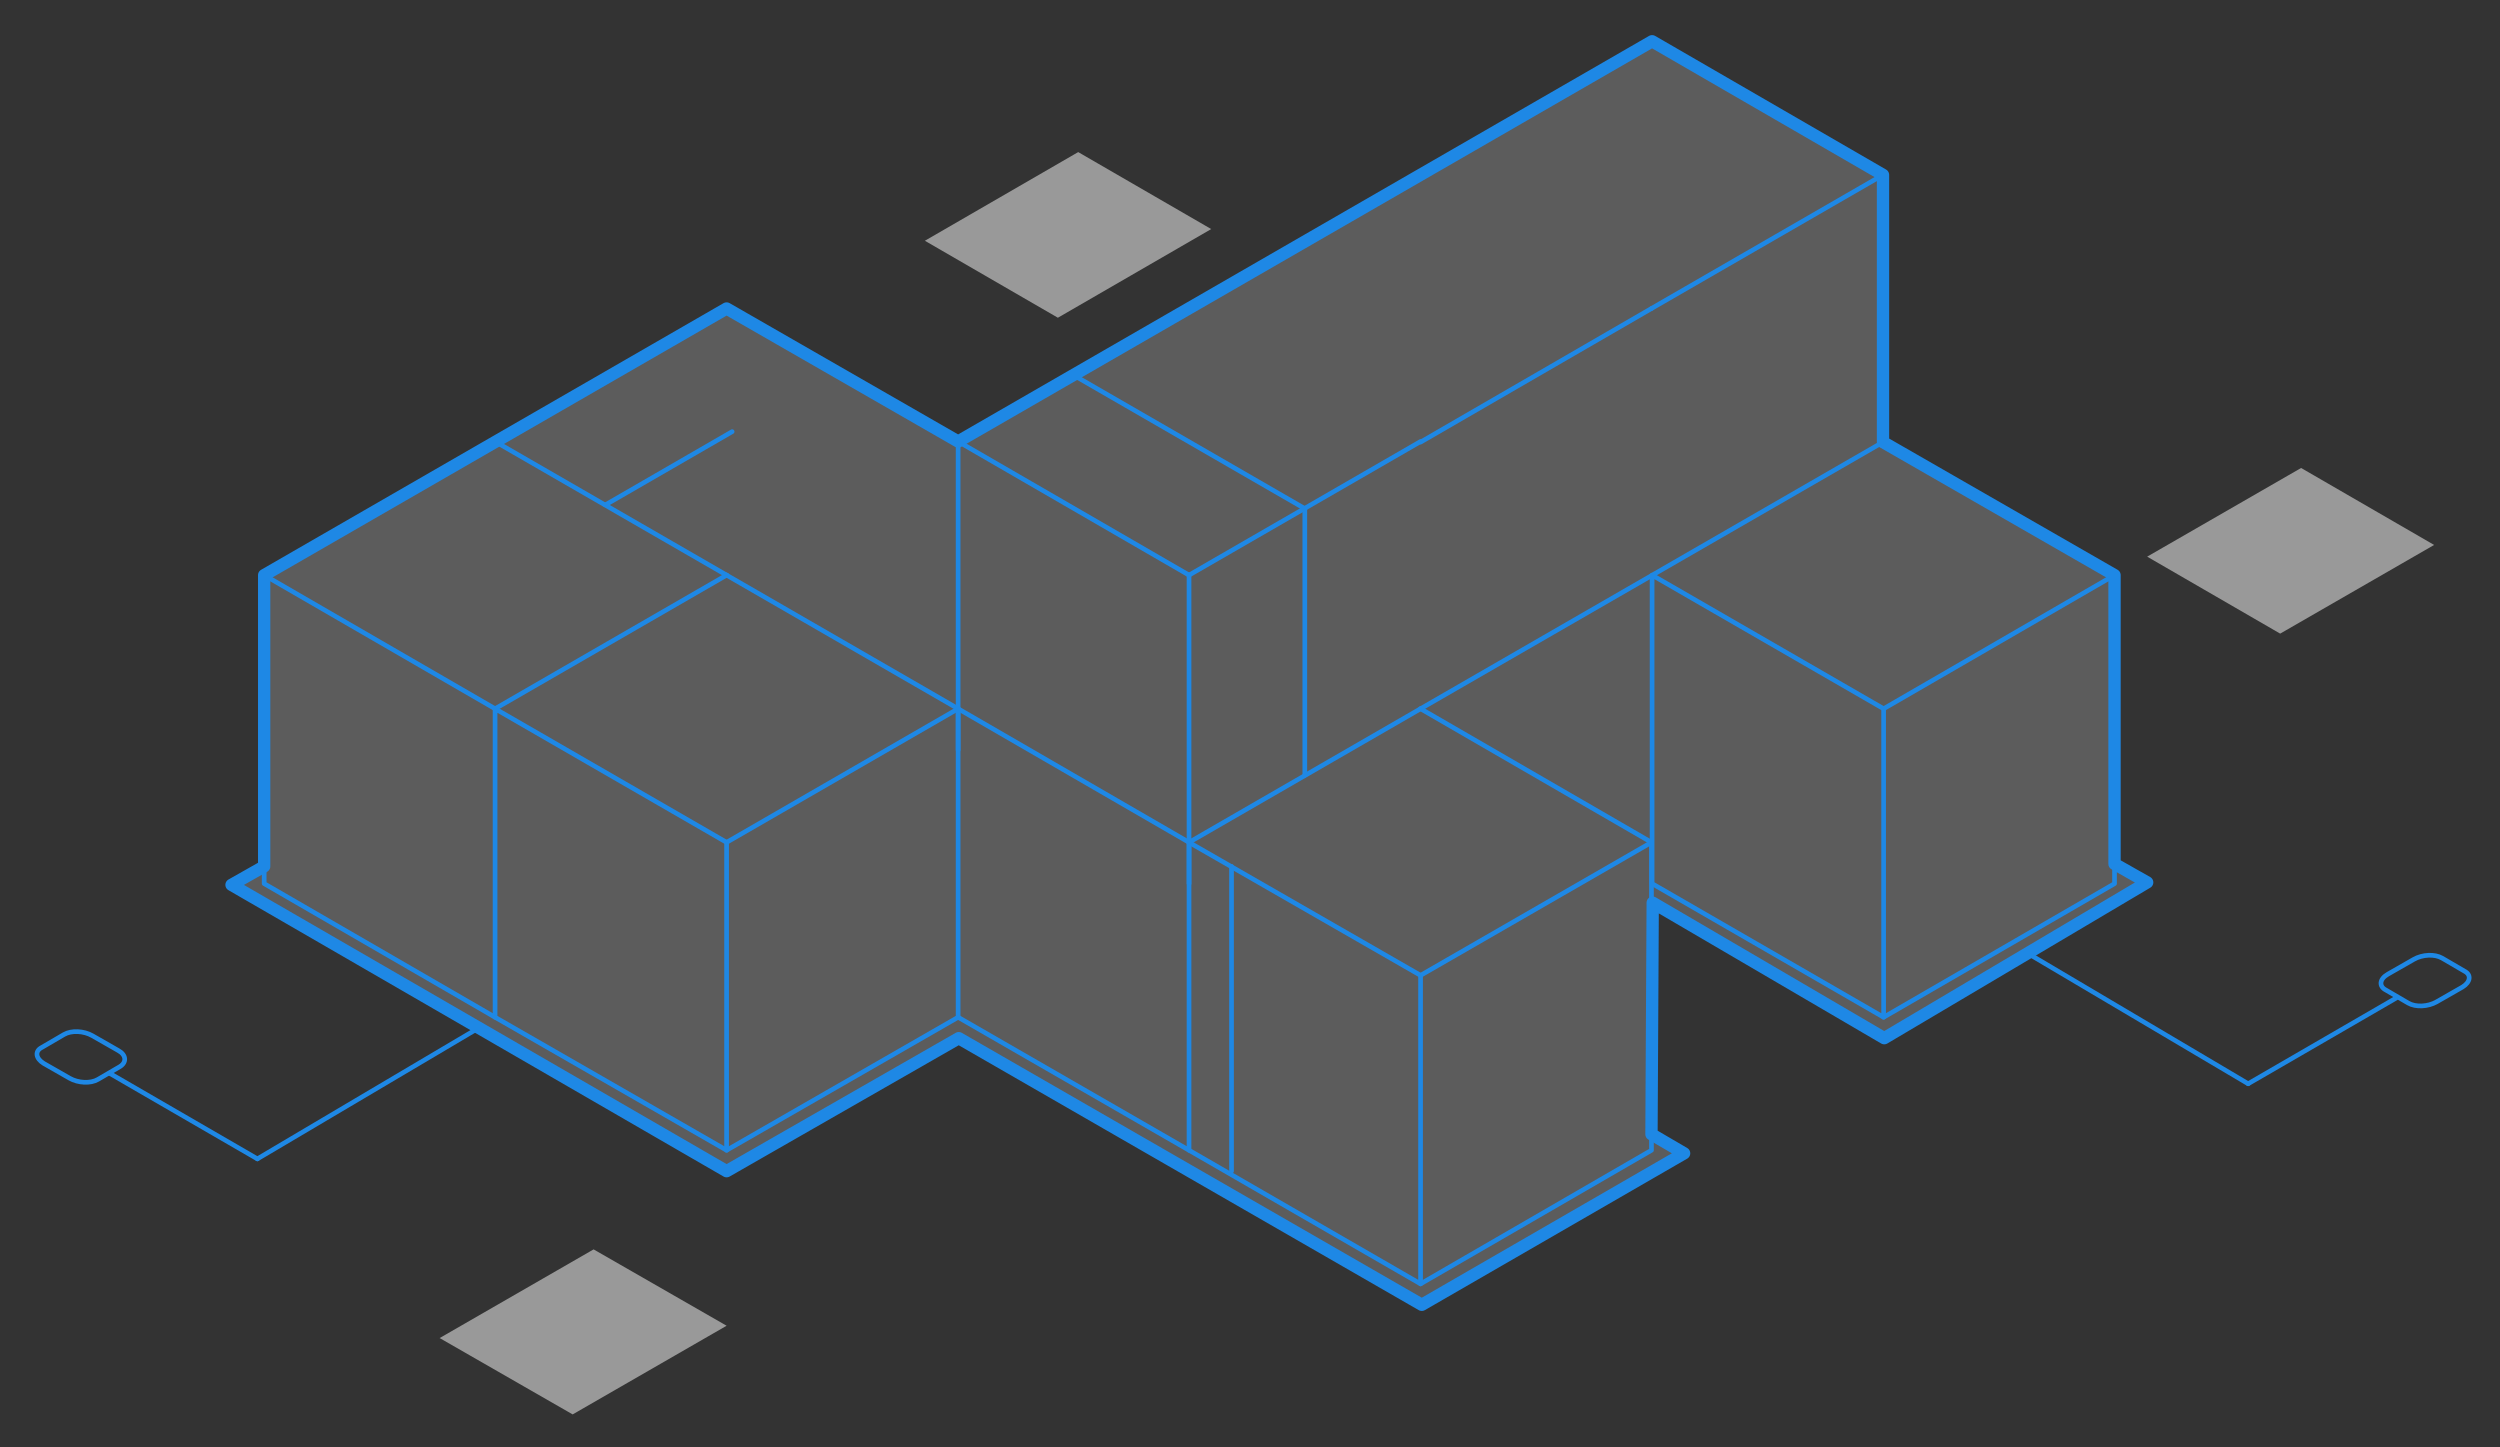 <?xml version="1.0" encoding="utf-8"?>
<!-- Generator: Adobe Illustrator 22.0.1, SVG Export Plug-In . SVG Version: 6.00 Build 0)  -->
<svg version="1.1" id="Layer_1" xmlns="http://www.w3.org/2000/svg" xmlns:xlink="http://www.w3.org/1999/xlink" x="0px" y="0px"
	 viewBox="0 0 406 235" enable-background="new 0 0 406 235" xml:space="preserve">
<rect x="0" y="0" width="406" height="235" fill="#333333" stroke="none"/>
<g>
	<polygon opacity="0.2" fill="#FFFFFF" points="118,50.1 42.9,93.4 42.9,140.7 37.6,143.7 118,190.2 155.7,168.6 230.9,211.9 
		273.5,187.3 268.2,184.2 268.4,146.6 306,168.6 348.7,143.3 343.4,140.3 343.4,93.4 305.8,71.8 305.8,28.4 268.3,6.7 155.6,71.7 	
		"/>
	<g>
		
			<path fill="none" stroke="#1E88E5" stroke-width="0.759" stroke-linecap="round" stroke-linejoin="round" stroke-miterlimit="10" d="
			M118,143.5"/>
		
			<line fill="none" stroke="#1E88E5" stroke-width="0.759" stroke-linecap="round" stroke-linejoin="round" stroke-miterlimit="10" x1="155.6" y1="71.7" x2="155.6" y2="121.8"/>
		
			<path fill="none" stroke="#1E88E5" stroke-width="0.759" stroke-linecap="round" stroke-linejoin="round" stroke-miterlimit="10" d="
			M118,93.4"/>
		
			<line fill="none" stroke="#1E88E5" stroke-width="0.759" stroke-linecap="round" stroke-linejoin="round" stroke-miterlimit="10" x1="118" y1="93.4" x2="80.4" y2="71.7"/>
		
			<path fill="none" stroke="#1E88E5" stroke-width="0.759" stroke-linecap="round" stroke-linejoin="round" stroke-miterlimit="10" d="
			M118,143.5"/>
		
			<path fill="none" stroke="#1E88E5" stroke-width="0.759" stroke-linecap="round" stroke-linejoin="round" stroke-miterlimit="10" d="
			M80.4,121.8"/>
		
			<polyline fill="none" stroke="#1E88E5" stroke-width="0.759" stroke-linecap="round" stroke-linejoin="round" stroke-miterlimit="10" points="
			80.4,71.8 118,50.1 155.6,71.7 		"/>
	</g>
	<g>
		
			<path fill="none" stroke="#1E88E5" stroke-width="0.759" stroke-linecap="round" stroke-linejoin="round" stroke-miterlimit="10" d="
			M155.6,165.2"/>
		
			<line fill="none" stroke="#1E88E5" stroke-width="0.759" stroke-linecap="round" stroke-linejoin="round" stroke-miterlimit="10" x1="193.1" y1="93.4" x2="193.1" y2="143.5"/>
		
			<path fill="none" stroke="#1E88E5" stroke-width="0.759" stroke-linecap="round" stroke-linejoin="round" stroke-miterlimit="10" d="
			M155.6,115.1"/>
		
			<path fill="none" stroke="#1E88E5" stroke-width="0.759" stroke-linecap="round" stroke-linejoin="round" stroke-miterlimit="10" d="
			M118,143.5"/>
		
			<polyline fill="none" stroke="#1E88E5" stroke-width="0.759" stroke-linecap="round" stroke-linejoin="round" stroke-miterlimit="10" points="
			155.6,165.2 155.6,115.1 118,93.4 		"/>
		
			<line fill="none" stroke="#1E88E5" stroke-width="0.759" stroke-linecap="round" stroke-linejoin="round" stroke-miterlimit="10" x1="155.6" y1="71.7" x2="193.1" y2="93.4"/>
		
			<path fill="none" stroke="#1E88E5" stroke-width="0.759" stroke-linecap="round" stroke-linejoin="round" stroke-miterlimit="10" d="
			M118,93.4"/>
	</g>
	<g>
		
			<path fill="none" stroke="#1E88E5" stroke-width="0.759" stroke-linecap="round" stroke-linejoin="round" stroke-miterlimit="10" d="
			M193.1,186.8"/>
		
			<path fill="none" stroke="#1E88E5" stroke-width="0.759" stroke-linecap="round" stroke-linejoin="round" stroke-miterlimit="10" d="
			M230.7,165.2"/>
		
			<line fill="none" stroke="#1E88E5" stroke-width="0.759" stroke-linecap="round" stroke-linejoin="round" stroke-miterlimit="10" x1="193.1" y1="136.8" x2="230.7" y2="115.1"/>
		
			<polyline fill="none" stroke="#1E88E5" stroke-width="0.759" stroke-linecap="round" stroke-linejoin="round" stroke-miterlimit="10" points="
			155.6,165.2 193.1,186.8 193.1,136.8 155.6,115.1 		"/>
		
			<path fill="none" stroke="#1E88E5" stroke-width="0.759" stroke-linecap="round" stroke-linejoin="round" stroke-miterlimit="10" d="
			M230.7,115.1"/>
		
			<path fill="none" stroke="#1E88E5" stroke-width="0.759" stroke-linecap="round" stroke-linejoin="round" stroke-miterlimit="10" d="
			M193.1,93.4"/>
		
			<path fill="none" stroke="#1E88E5" stroke-width="0.759" stroke-linecap="round" stroke-linejoin="round" stroke-miterlimit="10" d="
			M155.6,115.1"/>
	</g>
	<g>
		
			<polyline fill="none" stroke="#1E88E5" stroke-width="0.759" stroke-linecap="round" stroke-linejoin="round" stroke-miterlimit="10" points="
			230.7,158.4 268.2,136.8 268.2,186.8 230.7,208.5 		"/>
		
			<polyline fill="none" stroke="#1E88E5" stroke-width="0.759" stroke-linecap="round" stroke-linejoin="round" stroke-miterlimit="10" points="
			193.1,186.8 230.7,208.5 230.7,158.4 193.1,136.8 		"/>
		
			<line fill="none" stroke="#1E88E5" stroke-width="0.759" stroke-linecap="round" stroke-linejoin="round" stroke-miterlimit="10" x1="230.7" y1="115.1" x2="268.2" y2="136.8"/>
		
			<path fill="none" stroke="#1E88E5" stroke-width="0.759" stroke-linecap="round" stroke-linejoin="round" stroke-miterlimit="10" d="
			M193.1,136.8"/>
	</g>
	<g>
		
			<path fill="none" stroke="#1E88E5" stroke-width="0.759" stroke-linecap="round" stroke-linejoin="round" stroke-miterlimit="10" d="
			M193.1,143.5"/>
		
			<path fill="none" stroke="#1E88E5" stroke-width="0.759" stroke-linecap="round" stroke-linejoin="round" stroke-miterlimit="10" d="
			M230.7,115.1"/>
		
			<line fill="none" stroke="#1E88E5" stroke-width="0.759" stroke-linecap="round" stroke-linejoin="round" stroke-miterlimit="10" x1="193.1" y1="93.4" x2="230.7" y2="71.7"/>
		
			<path fill="none" stroke="#1E88E5" stroke-width="0.759" stroke-linecap="round" stroke-linejoin="round" stroke-miterlimit="10" d="
			M193.1,93.4"/>
		
			<path fill="none" stroke="#1E88E5" stroke-width="0.759" stroke-linecap="round" stroke-linejoin="round" stroke-miterlimit="10" d="
			M193.1,143.5"/>
		
			<path fill="none" stroke="#1E88E5" stroke-width="0.759" stroke-linecap="round" stroke-linejoin="round" stroke-miterlimit="10" d="
			M230.7,71.7"/>
		
			<line fill="none" stroke="#1E88E5" stroke-width="0.759" stroke-linecap="round" stroke-linejoin="round" stroke-miterlimit="10" x1="155.6" y1="71.8" x2="193.1" y2="50.1"/>
	</g>
	<g>
		
			<line fill="none" stroke="#1E88E5" stroke-width="0.759" stroke-linecap="round" stroke-linejoin="round" stroke-miterlimit="10" x1="155.6" y1="165.2" x2="118" y2="186.8"/>
		
			<line fill="none" stroke="#1E88E5" stroke-width="0.759" stroke-linecap="round" stroke-linejoin="round" stroke-miterlimit="10" x1="118" y1="136.8" x2="155.6" y2="115.1"/>
		
			<polygon fill="none" stroke="#1E88E5" stroke-width="0.759" stroke-linecap="round" stroke-linejoin="round" stroke-miterlimit="10" points="
			80.4,165.2 118,186.8 118,136.8 80.4,115.1 		"/>
		
			<path fill="none" stroke="#1E88E5" stroke-width="0.759" stroke-linecap="round" stroke-linejoin="round" stroke-miterlimit="10" d="
			M155.6,115.1"/>
		
			<line fill="none" stroke="#1E88E5" stroke-width="0.759" stroke-linecap="round" stroke-linejoin="round" stroke-miterlimit="10" x1="80.4" y1="115.1" x2="118" y2="93.4"/>
	</g>
	<g>
		
			<path fill="none" stroke="#1E88E5" stroke-width="0.759" stroke-linecap="round" stroke-linejoin="round" stroke-miterlimit="10" d="
			M80.4,165.2"/>
		
			<path fill="none" stroke="#1E88E5" stroke-width="0.759" stroke-linecap="round" stroke-linejoin="round" stroke-miterlimit="10" d="
			M118,143.5"/>
		
			<path fill="none" stroke="#1E88E5" stroke-width="0.759" stroke-linecap="round" stroke-linejoin="round" stroke-miterlimit="10" d="
			M118,93.4"/>
		
			<path fill="none" stroke="#1E88E5" stroke-width="0.759" stroke-linecap="round" stroke-linejoin="round" stroke-miterlimit="10" d="
			M80.4,115.1"/>
		
			<polyline fill="none" stroke="#1E88E5" stroke-width="0.759" stroke-linecap="round" stroke-linejoin="round" stroke-miterlimit="10" points="
			80.4,115.1 42.9,93.4 42.9,143.5 80.4,165.2 		"/>
		
			<path fill="none" stroke="#1E88E5" stroke-width="0.759" stroke-linecap="round" stroke-linejoin="round" stroke-miterlimit="10" d="
			M118,93.4"/>
		
			<line fill="none" stroke="#1E88E5" stroke-width="0.759" stroke-linecap="round" stroke-linejoin="round" stroke-miterlimit="10" x1="42.9" y1="93.4" x2="80.5" y2="71.8"/>
	</g>
	
		<path fill="none" stroke="#1E88E5" stroke-width="0.759" stroke-linecap="round" stroke-linejoin="round" stroke-miterlimit="10" d="
		M268.2,93.4"/>
	
		<line fill="none" stroke="#1E88E5" stroke-width="0.759" stroke-linecap="round" stroke-linejoin="round" stroke-miterlimit="10" x1="230.7" y1="71.8" x2="268.2" y2="50.1"/>
	
		<path fill="none" stroke="#1E88E5" stroke-width="0.759" stroke-linecap="round" stroke-linejoin="round" stroke-miterlimit="10" d="
		M268.2,50.1"/>
	
		<line fill="none" stroke="#1E88E5" stroke-width="0.759" stroke-linecap="round" stroke-linejoin="round" stroke-miterlimit="10" x1="193.1" y1="50.1" x2="230.7" y2="28.4"/>
	
		<polyline fill="none" stroke="#1E88E5" stroke-width="0.759" stroke-linecap="round" stroke-linejoin="round" stroke-miterlimit="10" points="
		268.2,50.1 305.8,28.4 305.8,71.8 	"/>
	
		<polyline fill="none" stroke="#1E88E5" stroke-width="0.759" stroke-linecap="round" stroke-linejoin="round" stroke-miterlimit="10" points="
		230.7,28.4 268.3,6.7 305.8,28.4 	"/>
	
		<line fill="none" stroke="#1E88E5" stroke-width="0.759" stroke-linecap="round" stroke-linejoin="round" stroke-miterlimit="10" x1="230.7" y1="115.1" x2="305.8" y2="71.8"/>
	<g>
		
			<polyline fill="none" stroke="#1E88E5" stroke-width="0.759" stroke-linecap="round" stroke-linejoin="round" stroke-miterlimit="10" points="
			305.9,115.1 343.4,93.4 343.4,143.5 305.9,165.2 		"/>
		
			<polygon fill="none" stroke="#1E88E5" stroke-width="0.759" stroke-linecap="round" stroke-linejoin="round" stroke-miterlimit="10" points="
			268.3,143.5 305.9,165.2 305.9,115.1 268.3,93.4 		"/>
		
			<line fill="none" stroke="#1E88E5" stroke-width="0.759" stroke-linecap="round" stroke-linejoin="round" stroke-miterlimit="10" x1="305.9" y1="71.7" x2="343.4" y2="93.4"/>
	</g>
	
		<line fill="none" stroke="#1E88E5" stroke-width="0.759" stroke-linecap="round" stroke-linejoin="round" stroke-miterlimit="10" x1="37.6" y1="143.7" x2="118" y2="190.2"/>
	
		<line fill="none" stroke="#1E88E5" stroke-width="0.759" stroke-linecap="round" stroke-linejoin="round" stroke-miterlimit="10" x1="118.1" y1="190.2" x2="155.6" y2="168.5"/>
	
		<line fill="none" stroke="#1E88E5" stroke-width="0.759" stroke-linecap="round" stroke-linejoin="round" stroke-miterlimit="10" x1="155.7" y1="168.6" x2="230.9" y2="211.9"/>
	
		<line fill="none" stroke="#1E88E5" stroke-width="0.759" stroke-linecap="round" stroke-linejoin="round" stroke-miterlimit="10" x1="230.9" y1="211.9" x2="273.5" y2="187.3"/>
	
		<line fill="none" stroke="#1E88E5" stroke-width="0.759" stroke-linecap="round" stroke-linejoin="round" stroke-miterlimit="10" x1="273.5" y1="187.3" x2="268.2" y2="184.2"/>
	
		<line fill="none" stroke="#1E88E5" stroke-width="0.759" stroke-linecap="round" stroke-linejoin="round" stroke-miterlimit="10" x1="37.6" y1="143.7" x2="42.9" y2="140.7"/>
	
		<line fill="none" stroke="#FFFFFF" stroke-width="0.759" stroke-linecap="round" stroke-linejoin="round" stroke-miterlimit="10" x1="268.4" y1="146.6" x2="306" y2="168.6"/>
	
		<line fill="none" stroke="#FFFFFF" stroke-width="0.759" stroke-linecap="round" stroke-linejoin="round" stroke-miterlimit="10" x1="306" y1="168.6" x2="348.7" y2="143.3"/>
	
		<path fill="none" stroke="#1E88E5" stroke-width="0.759" stroke-linecap="round" stroke-linejoin="round" stroke-miterlimit="10" d="
		M307.5,167.7"/>
	
		<line fill="none" stroke="#FFFFFF" stroke-width="0.759" stroke-linecap="round" stroke-linejoin="round" stroke-miterlimit="10" x1="348.7" y1="143.4" x2="343.4" y2="140.3"/>
	
		<path fill="none" stroke="#1E88E5" stroke-width="0.759" stroke-linecap="round" stroke-linejoin="round" stroke-miterlimit="10" d="
		M19.5,173.2l-3.6,2.1c-1.2,0.7-3.2,0.6-4.6-0.2l-4.2-2.4c-1.3-0.8-1.5-2-0.3-2.6l3.6-2.1c1.2-0.7,3.2-0.6,4.6,0.2l4.2,2.4
		C20.5,171.3,20.6,172.5,19.5,173.2z"/>
	
		<line fill="none" stroke="#1E88E5" stroke-width="0.759" stroke-linecap="round" stroke-linejoin="round" stroke-miterlimit="10" x1="17.8" y1="174.3" x2="41.8" y2="188.2"/>
	
		<line fill="none" stroke="#1E88E5" stroke-width="0.759" stroke-linecap="round" stroke-linejoin="round" stroke-miterlimit="10" x1="41.8" y1="188.2" x2="77.8" y2="166.9"/>
	
		<line fill="none" stroke="#1E88E5" stroke-width="0.759" stroke-linecap="round" stroke-linejoin="round" stroke-miterlimit="10" x1="389.1" y1="162.1" x2="365.1" y2="176"/>
	
		<line fill="none" stroke="#1E88E5" stroke-width="0.759" stroke-linecap="round" stroke-linejoin="round" stroke-miterlimit="10" x1="365.1" y1="176" x2="329.1" y2="154.7"/>
	
		<line fill="none" stroke="#1E88E5" stroke-width="0.759" stroke-linecap="round" stroke-linejoin="round" stroke-miterlimit="10" x1="200" y1="140.7" x2="200" y2="190.2"/>
	
		<line fill="none" stroke="#1E88E5" stroke-width="0.759" stroke-linecap="round" stroke-linejoin="round" stroke-miterlimit="10" x1="211.9" y1="82.6" x2="211.9" y2="125.9"/>
	
		<line fill="none" stroke="#1E88E5" stroke-width="0.759" stroke-linecap="round" stroke-linejoin="round" stroke-miterlimit="10" x1="174.3" y1="60.9" x2="211.9" y2="82.6"/>
	
		<line fill="none" stroke="#1E88E5" stroke-width="0.759" stroke-linecap="round" stroke-linejoin="round" stroke-miterlimit="10" x1="98.3" y1="82" x2="118.9" y2="70.1"/>
	
		<path fill="none" stroke="#1E88E5" stroke-width="0.759" stroke-linecap="round" stroke-linejoin="round" stroke-miterlimit="10" d="
		M387.5,160.8l3.6,2.1c1.2,0.7,3.2,0.6,4.6-0.2l4.2-2.4c1.3-0.8,1.5-2,0.3-2.6l-3.6-2.1c-1.2-0.7-3.2-0.6-4.6,0.2l-4.2,2.4
		C386.4,159,386.3,160.2,387.5,160.8z"/>
	
		<polygon fill="none" stroke="#1E88E5" stroke-width="2" stroke-linecap="round" stroke-linejoin="round" stroke-miterlimit="10" points="
		118,50.1 42.9,93.4 42.9,140.7 37.6,143.7 118,190.2 155.7,168.6 230.9,211.9 273.5,187.3 268.2,184.2 268.4,146.6 306,168.6 
		348.7,143.3 343.4,140.3 343.4,93.4 305.8,71.8 305.8,28.4 268.3,6.7 155.6,71.7 	"/>
	<polygon opacity="0.5" fill="#FFFFFF" points="150.2,39.1 171.8,51.6 196.7,37.2 175.1,24.7 	"/>
	<polygon opacity="0.5" fill="#FFFFFF" points="71.4,217.3 93,229.7 118,215.3 96.4,202.9 	"/>
	<polygon opacity="0.5" fill="#FFFFFF" points="348.7,90.4 370.3,102.9 395.3,88.5 373.7,76 	"/>
</g>
</svg>
